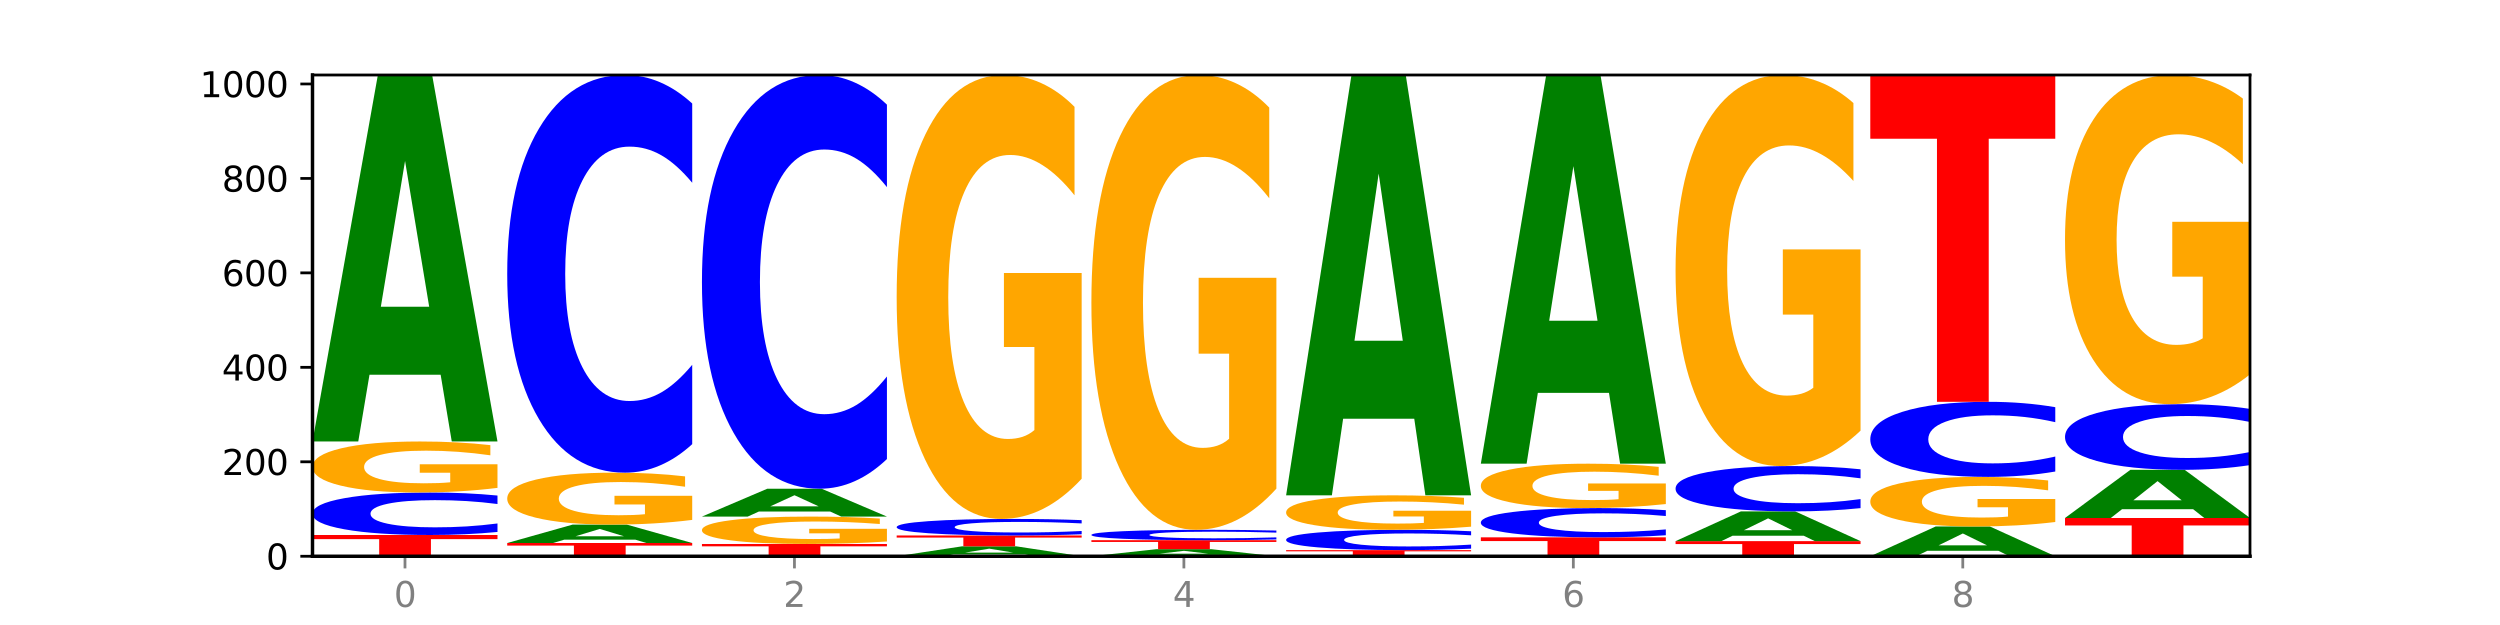 <?xml version="1.0" encoding="utf-8" standalone="no"?>
<!DOCTYPE svg PUBLIC "-//W3C//DTD SVG 1.1//EN"
  "http://www.w3.org/Graphics/SVG/1.1/DTD/svg11.dtd">
<svg xmlns:xlink="http://www.w3.org/1999/xlink" width="720pt" height="180pt" viewBox="0 0 720 180" xmlns="http://www.w3.org/2000/svg" version="1.1">
 <defs>
  <style type="text/css">*{stroke-linejoin: round; stroke-linecap: butt}</style>
 </defs>
 <g id="figure_1">
  <g id="patch_1">
   <path d="M 0 180 
L 720 180 
L 720 0 
L 0 0 
z
" style="fill: #ffffff"/>
  </g>
  <g id="axes_1">
   <g id="patch_2">
    <path d="M 90 160.2 
L 648 160.2 
L 648 21.6 
L 90 21.6 
z
" style="fill: #ffffff"/>
   </g>
   <g id="line2d_1">
    <path d="M 90 160.2 
L 648 160.2 
" clip-path="url(#p2ee97ba1b9)" style="fill: none; stroke: #000000; stroke-width: 0.5; stroke-linecap: square"/>
   </g>
   <g id="patch_3">
    <path d="M 90 154.079 
L 143.276 154.079 
L 143.276 155.273 
L 124.109 155.273 
L 124.109 160.2 
L 109.204 160.2 
L 109.204 155.273 
L 90 155.273 
L 90 154.079 
z
" clip-path="url(#p2ee97ba1b9)" style="fill: #ff0000"/>
   </g>
   <g id="patch_4">
    <path d="M 143.276 153.202 
Q 138.82 153.637 134.001 153.857 
Q 129.182 154.079 123.934 154.079 
Q 108.282 154.079 99.141 152.431 
Q 90 150.782 90 147.962 
Q 90 145.133 99.141 143.487 
Q 108.282 141.838 123.934 141.838 
Q 129.182 141.838 134.001 142.06 
Q 138.82 142.28 143.276 142.715 
L 143.276 145.156 
Q 138.78 144.579 134.417 144.311 
Q 130.055 144.043 125.236 144.043 
Q 116.591 144.043 111.638 145.087 
Q 106.698 146.129 106.698 147.962 
Q 106.698 149.788 111.638 150.832 
Q 116.591 151.874 125.236 151.874 
Q 130.055 151.874 134.417 151.606 
Q 138.78 151.336 143.276 150.759 
L 143.276 153.202 
z
" clip-path="url(#p2ee97ba1b9)" style="fill: #0000ff"/>
   </g>
   <g id="patch_5">
    <path d="M 143.276 140.509 
Q 137.903 141.173 132.124 141.507 
Q 126.345 141.838 120.184 141.838 
Q 106.262 141.838 98.131 139.859 
Q 90 137.881 90 134.498 
Q 90 131.075 98.274 129.111 
Q 106.561 127.148 120.972 127.148 
Q 126.525 127.148 131.611 127.415 
Q 136.709 127.679 141.223 128.201 
L 141.223 131.129 
Q 136.566 130.459 131.957 130.128 
Q 127.348 129.794 122.716 129.794 
Q 114.143 129.794 109.498 131.014 
Q 104.853 132.231 104.853 134.498 
Q 104.853 136.743 109.331 137.969 
Q 113.808 139.192 122.047 139.192 
Q 124.292 139.192 126.214 139.122 
Q 128.136 139.049 129.665 138.898 
L 129.665 136.148 
L 120.889 136.148 
L 120.889 133.7 
L 143.276 133.7 
L 143.276 140.509 
z
" clip-path="url(#p2ee97ba1b9)" style="fill: #ffa600"/>
   </g>
   <g id="patch_6">
    <path d="M 126.905 107.921 
L 106.415 107.921 
L 103.18 127.148 
L 90 127.148 
L 108.823 21.6 
L 124.454 21.6 
L 143.276 127.148 
L 130.107 127.148 
L 126.905 107.921 
z
M 109.683 88.331 
L 123.604 88.331 
L 116.655 46.347 
L 109.683 88.331 
z
" clip-path="url(#p2ee97ba1b9)" style="fill: #008000"/>
   </g>
   <g id="patch_7">
    <path d="M 146.08 156.392 
L 199.357 156.392 
L 199.357 157.134 
L 180.19 157.134 
L 180.19 160.2 
L 165.285 160.2 
L 165.285 157.134 
L 146.08 157.134 
L 146.08 156.392 
z
" clip-path="url(#p2ee97ba1b9)" style="fill: #ff0000"/>
   </g>
   <g id="patch_8">
    <path d="M 182.985 155.425 
L 162.496 155.425 
L 159.261 156.392 
L 146.08 156.392 
L 164.903 151.087 
L 180.534 151.087 
L 199.357 156.392 
L 186.187 156.392 
L 182.985 155.425 
z
M 165.764 154.441 
L 179.684 154.441 
L 172.735 152.331 
L 165.764 154.441 
z
" clip-path="url(#p2ee97ba1b9)" style="fill: #008000"/>
   </g>
   <g id="patch_9">
    <path d="M 199.357 149.733 
Q 193.984 150.41 188.205 150.75 
Q 182.426 151.087 176.265 151.087 
Q 162.343 151.087 154.212 149.072 
Q 146.08 147.057 146.08 143.611 
Q 146.08 140.124 154.355 138.125 
Q 162.641 136.125 177.053 136.125 
Q 182.605 136.125 187.691 136.397 
Q 192.79 136.666 197.303 137.198 
L 197.303 140.18 
Q 192.646 139.497 188.038 139.16 
Q 183.429 138.82 178.796 138.82 
Q 170.223 138.82 165.578 140.063 
Q 160.934 141.302 160.934 143.611 
Q 160.934 145.898 165.411 147.146 
Q 169.889 148.392 178.127 148.392 
Q 180.372 148.392 182.294 148.321 
Q 184.217 148.247 185.745 148.092 
L 185.745 145.292 
L 176.969 145.292 
L 176.969 142.798 
L 199.357 142.798 
L 199.357 149.733 
z
" clip-path="url(#p2ee97ba1b9)" style="fill: #ffa600"/>
   </g>
   <g id="patch_10">
    <path d="M 199.357 127.916 
Q 194.9 131.985 190.081 134.043 
Q 185.263 136.125 180.014 136.125 
Q 164.363 136.125 155.222 120.701 
Q 146.08 105.276 146.08 78.898 
Q 146.08 52.426 155.222 37.025 
Q 164.363 21.6 180.014 21.6 
Q 185.263 21.6 190.081 23.682 
Q 194.9 25.74 199.357 29.809 
L 199.357 52.638 
Q 194.86 47.245 190.498 44.737 
Q 186.135 42.229 181.316 42.229 
Q 172.672 42.229 167.718 52 
Q 162.779 61.747 162.779 78.898 
Q 162.779 95.979 167.718 105.749 
Q 172.672 115.496 181.316 115.496 
Q 186.135 115.496 190.498 112.988 
Q 194.86 110.457 199.357 105.063 
L 199.357 127.916 
z
" clip-path="url(#p2ee97ba1b9)" style="fill: #0000ff"/>
   </g>
   <g id="patch_11">
    <path d="M 202.161 156.664 
L 255.437 156.664 
L 255.437 157.353 
L 236.27 157.353 
L 236.27 160.2 
L 221.365 160.2 
L 221.365 157.353 
L 202.161 157.353 
L 202.161 156.664 
z
" clip-path="url(#p2ee97ba1b9)" style="fill: #ff0000"/>
   </g>
   <g id="patch_12">
    <path d="M 255.437 155.95 
Q 250.064 156.307 244.285 156.486 
Q 238.506 156.664 232.345 156.664 
Q 218.423 156.664 210.292 155.601 
Q 202.161 154.539 202.161 152.722 
Q 202.161 150.883 210.435 149.829 
Q 218.722 148.775 233.133 148.775 
Q 238.685 148.775 243.772 148.918 
Q 248.87 149.06 253.384 149.34 
L 253.384 150.913 
Q 248.727 150.553 244.118 150.375 
Q 239.509 150.196 234.876 150.196 
Q 226.304 150.196 221.659 150.851 
Q 217.014 151.504 217.014 152.722 
Q 217.014 153.927 221.492 154.586 
Q 225.969 155.243 234.208 155.243 
Q 236.453 155.243 238.375 155.205 
Q 240.297 155.166 241.826 155.085 
L 241.826 153.608 
L 233.05 153.608 
L 233.05 152.293 
L 255.437 152.293 
L 255.437 155.95 
z
" clip-path="url(#p2ee97ba1b9)" style="fill: #ffa600"/>
   </g>
   <g id="patch_13">
    <path d="M 239.065 147.313 
L 218.576 147.313 
L 215.341 148.775 
L 202.161 148.775 
L 220.983 140.75 
L 236.615 140.75 
L 255.437 148.775 
L 242.268 148.775 
L 239.065 147.313 
z
M 221.844 145.823 
L 235.765 145.823 
L 228.815 142.631 
L 221.844 145.823 
z
" clip-path="url(#p2ee97ba1b9)" style="fill: #008000"/>
   </g>
   <g id="patch_14">
    <path d="M 255.437 132.209 
Q 250.981 136.443 246.162 138.584 
Q 241.343 140.75 236.094 140.75 
Q 220.443 140.75 211.302 124.702 
Q 202.161 108.655 202.161 81.212 
Q 202.161 53.67 211.302 37.647 
Q 220.443 21.6 236.094 21.6 
Q 241.343 21.6 246.162 23.766 
Q 250.981 25.907 255.437 30.141 
L 255.437 53.892 
Q 250.94 48.28 246.578 45.671 
Q 242.215 43.062 237.397 43.062 
Q 228.752 43.062 223.799 53.227 
Q 218.859 63.368 218.859 81.212 
Q 218.859 98.982 223.799 109.147 
Q 228.752 119.288 237.397 119.288 
Q 242.215 119.288 246.578 116.679 
Q 250.94 114.045 255.437 108.433 
L 255.437 132.209 
z
" clip-path="url(#p2ee97ba1b9)" style="fill: #0000ff"/>
   </g>
   <g id="patch_15">
    <path d="M 295.146 159.68 
L 274.657 159.68 
L 271.421 160.2 
L 258.241 160.2 
L 277.064 157.344 
L 292.695 157.344 
L 311.518 160.2 
L 298.348 160.2 
L 295.146 159.68 
z
M 277.924 159.15 
L 291.845 159.15 
L 284.896 158.013 
L 277.924 159.15 
z
" clip-path="url(#p2ee97ba1b9)" style="fill: #008000"/>
   </g>
   <g id="patch_16">
    <path d="M 258.241 154.215 
L 311.518 154.215 
L 311.518 154.825 
L 292.35 154.825 
L 292.35 157.344 
L 277.445 157.344 
L 277.445 154.825 
L 258.241 154.825 
L 258.241 154.215 
z
" clip-path="url(#p2ee97ba1b9)" style="fill: #ff0000"/>
   </g>
   <g id="patch_17">
    <path d="M 311.518 153.874 
Q 307.061 154.043 302.242 154.129 
Q 297.423 154.215 292.175 154.215 
Q 276.524 154.215 267.382 153.574 
Q 258.241 152.933 258.241 151.837 
Q 258.241 150.736 267.382 150.096 
Q 276.524 149.455 292.175 149.455 
Q 297.423 149.455 302.242 149.541 
Q 307.061 149.627 311.518 149.796 
L 311.518 150.745 
Q 307.021 150.521 302.658 150.417 
Q 298.296 150.312 293.477 150.312 
Q 284.832 150.312 279.879 150.718 
Q 274.94 151.124 274.94 151.837 
Q 274.94 152.547 279.879 152.953 
Q 284.832 153.358 293.477 153.358 
Q 298.296 153.358 302.658 153.254 
Q 307.021 153.148 311.518 152.924 
L 311.518 153.874 
z
" clip-path="url(#p2ee97ba1b9)" style="fill: #0000ff"/>
   </g>
   <g id="patch_18">
    <path d="M 311.518 137.887 
Q 306.145 143.671 300.366 146.576 
Q 294.587 149.455 288.426 149.455 
Q 274.504 149.455 266.372 132.235 
Q 258.241 115.015 258.241 85.567 
Q 258.241 55.776 266.516 38.688 
Q 274.802 21.6 289.214 21.6 
Q 294.766 21.6 299.852 23.924 
Q 304.951 26.222 309.464 30.765 
L 309.464 56.251 
Q 304.807 50.414 300.198 47.535 
Q 295.59 44.63 290.957 44.63 
Q 282.384 44.63 277.739 55.247 
Q 273.095 65.838 273.095 85.567 
Q 273.095 105.111 277.572 115.781 
Q 282.05 126.425 290.288 126.425 
Q 292.533 126.425 294.455 125.817 
Q 296.378 125.183 297.906 123.863 
L 297.906 99.934 
L 289.13 99.934 
L 289.13 78.621 
L 311.518 78.621 
L 311.518 137.887 
z
" clip-path="url(#p2ee97ba1b9)" style="fill: #ffa600"/>
   </g>
   <g id="patch_19">
    <path d="M 351.226 159.828 
L 330.737 159.828 
L 327.502 160.2 
L 314.322 160.2 
L 333.144 158.16 
L 348.775 158.16 
L 367.598 160.2 
L 354.429 160.2 
L 351.226 159.828 
z
M 334.005 159.45 
L 347.926 159.45 
L 340.976 158.638 
L 334.005 159.45 
z
" clip-path="url(#p2ee97ba1b9)" style="fill: #008000"/>
   </g>
   <g id="patch_20">
    <path d="M 314.322 155.575 
L 367.598 155.575 
L 367.598 156.079 
L 348.431 156.079 
L 348.431 158.16 
L 333.526 158.16 
L 333.526 156.079 
L 314.322 156.079 
L 314.322 155.575 
z
" clip-path="url(#p2ee97ba1b9)" style="fill: #ff0000"/>
   </g>
   <g id="patch_21">
    <path d="M 367.598 155.361 
Q 363.142 155.467 358.323 155.521 
Q 353.504 155.575 348.255 155.575 
Q 332.604 155.575 323.463 155.172 
Q 314.322 154.769 314.322 154.08 
Q 314.322 153.389 323.463 152.986 
Q 332.604 152.583 348.255 152.583 
Q 353.504 152.583 358.323 152.638 
Q 363.142 152.691 367.598 152.798 
L 367.598 153.394 
Q 363.101 153.253 358.739 153.188 
Q 354.376 153.122 349.557 153.122 
Q 340.913 153.122 335.96 153.377 
Q 331.02 153.632 331.02 154.08 
Q 331.02 154.527 335.96 154.782 
Q 340.913 155.036 349.557 155.036 
Q 354.376 155.036 358.739 154.971 
Q 363.101 154.905 367.598 154.764 
L 367.598 155.361 
z
" clip-path="url(#p2ee97ba1b9)" style="fill: #0000ff"/>
   </g>
   <g id="patch_22">
    <path d="M 367.598 140.732 
Q 362.225 146.658 356.446 149.634 
Q 350.667 152.583 344.506 152.583 
Q 330.584 152.583 322.453 134.942 
Q 314.322 117.301 314.322 87.132 
Q 314.322 56.612 322.596 39.106 
Q 330.882 21.6 345.294 21.6 
Q 350.846 21.6 355.933 23.981 
Q 361.031 26.335 365.544 30.989 
L 365.544 57.099 
Q 360.888 51.119 356.279 48.17 
Q 351.67 45.194 347.037 45.194 
Q 338.464 45.194 333.82 56.071 
Q 329.175 66.921 329.175 87.132 
Q 329.175 107.154 333.653 118.085 
Q 338.13 128.989 346.369 128.989 
Q 348.613 128.989 350.536 128.367 
Q 352.458 127.718 353.986 126.365 
L 353.986 101.851 
L 345.21 101.851 
L 345.21 80.016 
L 367.598 80.016 
L 367.598 140.732 
z
" clip-path="url(#p2ee97ba1b9)" style="fill: #ffa600"/>
   </g>
   <g id="patch_23">
    <path d="M 370.402 158.432 
L 423.678 158.432 
L 423.678 158.777 
L 404.511 158.777 
L 404.511 160.2 
L 389.606 160.2 
L 389.606 158.777 
L 370.402 158.777 
L 370.402 158.432 
z
" clip-path="url(#p2ee97ba1b9)" style="fill: #ff0000"/>
   </g>
   <g id="patch_24">
    <path d="M 423.678 158.013 
Q 419.222 158.22 414.403 158.325 
Q 409.584 158.432 404.336 158.432 
Q 388.684 158.432 379.543 157.644 
Q 370.402 156.856 370.402 155.509 
Q 370.402 154.157 379.543 153.371 
Q 388.684 152.583 404.336 152.583 
Q 409.584 152.583 414.403 152.689 
Q 419.222 152.795 423.678 153.002 
L 423.678 154.168 
Q 419.182 153.893 414.819 153.765 
Q 410.457 153.637 405.638 153.637 
Q 396.993 153.637 392.04 154.136 
Q 387.1 154.633 387.1 155.509 
Q 387.1 156.382 392.04 156.881 
Q 396.993 157.378 405.638 157.378 
Q 410.457 157.378 414.819 157.25 
Q 419.182 157.121 423.678 156.845 
L 423.678 158.013 
z
" clip-path="url(#p2ee97ba1b9)" style="fill: #0000ff"/>
   </g>
   <g id="patch_25">
    <path d="M 423.678 151.685 
Q 418.305 152.134 412.526 152.36 
Q 406.747 152.583 400.586 152.583 
Q 386.664 152.583 378.533 151.246 
Q 370.402 149.909 370.402 147.622 
Q 370.402 145.308 378.676 143.981 
Q 386.963 142.654 401.374 142.654 
Q 406.927 142.654 412.013 142.834 
Q 417.111 143.013 421.625 143.366 
L 421.625 145.345 
Q 416.968 144.892 412.359 144.668 
Q 407.75 144.442 403.118 144.442 
Q 394.545 144.442 389.9 145.267 
Q 385.255 146.089 385.255 147.622 
Q 385.255 149.139 389.733 149.968 
Q 394.21 150.795 402.449 150.795 
Q 404.694 150.795 406.616 150.747 
Q 408.538 150.698 410.067 150.596 
L 410.067 148.737 
L 401.291 148.737 
L 401.291 147.082 
L 423.678 147.082 
L 423.678 151.685 
z
" clip-path="url(#p2ee97ba1b9)" style="fill: #ffa600"/>
   </g>
   <g id="patch_26">
    <path d="M 407.307 120.602 
L 386.817 120.602 
L 383.582 142.654 
L 370.402 142.654 
L 389.225 21.6 
L 404.856 21.6 
L 423.678 142.654 
L 410.509 142.654 
L 407.307 120.602 
z
M 390.085 98.134 
L 404.006 98.134 
L 397.057 49.983 
L 390.085 98.134 
z
" clip-path="url(#p2ee97ba1b9)" style="fill: #008000"/>
   </g>
   <g id="patch_27">
    <path d="M 426.482 154.759 
L 479.759 154.759 
L 479.759 155.82 
L 460.592 155.82 
L 460.592 160.2 
L 445.687 160.2 
L 445.687 155.82 
L 426.482 155.82 
L 426.482 154.759 
z
" clip-path="url(#p2ee97ba1b9)" style="fill: #ff0000"/>
   </g>
   <g id="patch_28">
    <path d="M 479.759 154.155 
Q 475.302 154.455 470.483 154.606 
Q 465.665 154.759 460.416 154.759 
Q 444.765 154.759 435.624 153.624 
Q 426.482 152.488 426.482 150.545 
Q 426.482 148.596 435.624 147.462 
Q 444.765 146.326 460.416 146.326 
Q 465.665 146.326 470.483 146.48 
Q 475.302 146.631 479.759 146.931 
L 479.759 148.612 
Q 475.262 148.215 470.9 148.03 
Q 466.537 147.845 461.718 147.845 
Q 453.074 147.845 448.12 148.565 
Q 443.181 149.283 443.181 150.545 
Q 443.181 151.803 448.12 152.523 
Q 453.074 153.24 461.718 153.24 
Q 466.537 153.24 470.9 153.056 
Q 475.262 152.869 479.759 152.472 
L 479.759 154.155 
z
" clip-path="url(#p2ee97ba1b9)" style="fill: #0000ff"/>
   </g>
   <g id="patch_29">
    <path d="M 479.759 145.17 
Q 474.386 145.748 468.607 146.039 
Q 462.828 146.326 456.667 146.326 
Q 442.745 146.326 434.614 144.604 
Q 426.482 142.882 426.482 139.938 
Q 426.482 136.958 434.757 135.25 
Q 443.043 133.541 457.455 133.541 
Q 463.007 133.541 468.093 133.773 
Q 473.192 134.003 477.705 134.457 
L 477.705 137.006 
Q 473.049 136.422 468.44 136.134 
Q 463.831 135.844 459.198 135.844 
Q 450.625 135.844 445.98 136.906 
Q 441.336 137.965 441.336 139.938 
Q 441.336 141.892 445.813 142.959 
Q 450.291 144.023 458.529 144.023 
Q 460.774 144.023 462.697 143.963 
Q 464.619 143.899 466.147 143.767 
L 466.147 141.374 
L 457.371 141.374 
L 457.371 139.243 
L 479.759 139.243 
L 479.759 145.17 
z
" clip-path="url(#p2ee97ba1b9)" style="fill: #ffa600"/>
   </g>
   <g id="patch_30">
    <path d="M 463.387 113.149 
L 442.898 113.149 
L 439.663 133.541 
L 426.482 133.541 
L 445.305 21.6 
L 460.936 21.6 
L 479.759 133.541 
L 466.589 133.541 
L 463.387 113.149 
z
M 446.166 92.373 
L 460.087 92.373 
L 453.137 47.846 
L 446.166 92.373 
z
" clip-path="url(#p2ee97ba1b9)" style="fill: #008000"/>
   </g>
   <g id="patch_31">
    <path d="M 482.563 155.847 
L 535.839 155.847 
L 535.839 156.696 
L 516.672 156.696 
L 516.672 160.2 
L 501.767 160.2 
L 501.767 156.696 
L 482.563 156.696 
L 482.563 155.847 
z
" clip-path="url(#p2ee97ba1b9)" style="fill: #ff0000"/>
   </g>
   <g id="patch_32">
    <path d="M 519.467 154.286 
L 498.978 154.286 
L 495.743 155.847 
L 482.563 155.847 
L 501.385 147.279 
L 517.017 147.279 
L 535.839 155.847 
L 522.67 155.847 
L 519.467 154.286 
z
M 502.246 152.696 
L 516.167 152.696 
L 509.217 149.288 
L 502.246 152.696 
z
" clip-path="url(#p2ee97ba1b9)" style="fill: #008000"/>
   </g>
   <g id="patch_33">
    <path d="M 535.839 146.343 
Q 531.383 146.806 526.564 147.041 
Q 521.745 147.279 516.496 147.279 
Q 500.845 147.279 491.704 145.52 
Q 482.563 143.761 482.563 140.754 
Q 482.563 137.736 491.704 135.98 
Q 500.845 134.221 516.496 134.221 
Q 521.745 134.221 526.564 134.458 
Q 531.383 134.693 535.839 135.157 
L 535.839 137.76 
Q 531.342 137.145 526.98 136.859 
Q 522.617 136.573 517.799 136.573 
Q 509.154 136.573 504.201 137.687 
Q 499.261 138.798 499.261 140.754 
Q 499.261 142.701 504.201 143.815 
Q 509.154 144.926 517.799 144.926 
Q 522.617 144.926 526.98 144.641 
Q 531.342 144.352 535.839 143.737 
L 535.839 146.343 
z
" clip-path="url(#p2ee97ba1b9)" style="fill: #0000ff"/>
   </g>
   <g id="patch_34">
    <path d="M 535.839 124.031 
Q 530.466 129.126 524.687 131.685 
Q 518.908 134.221 512.747 134.221 
Q 498.825 134.221 490.694 119.053 
Q 482.563 103.885 482.563 77.945 
Q 482.563 51.704 490.837 36.652 
Q 499.124 21.6 513.535 21.6 
Q 519.087 21.6 524.174 23.647 
Q 529.272 25.671 533.786 29.673 
L 533.786 52.122 
Q 529.129 46.981 524.52 44.445 
Q 519.911 41.886 515.278 41.886 
Q 506.706 41.886 502.061 51.238 
Q 497.416 60.567 497.416 77.945 
Q 497.416 95.161 501.894 104.559 
Q 506.371 113.935 514.61 113.935 
Q 516.855 113.935 518.777 113.4 
Q 520.699 112.841 522.228 111.678 
L 522.228 90.601 
L 513.452 90.601 
L 513.452 71.827 
L 535.839 71.827 
L 535.839 124.031 
z
" clip-path="url(#p2ee97ba1b9)" style="fill: #ffa600"/>
   </g>
   <g id="patch_35">
    <path d="M 575.548 158.639 
L 555.059 158.639 
L 551.823 160.2 
L 538.643 160.2 
L 557.466 151.631 
L 573.097 151.631 
L 591.92 160.2 
L 578.75 160.2 
L 575.548 158.639 
z
M 558.326 157.049 
L 572.247 157.049 
L 565.298 153.64 
L 558.326 157.049 
z
" clip-path="url(#p2ee97ba1b9)" style="fill: #008000"/>
   </g>
   <g id="patch_36">
    <path d="M 591.92 150.339 
Q 586.547 150.985 580.768 151.309 
Q 574.989 151.631 568.828 151.631 
Q 554.906 151.631 546.774 149.708 
Q 538.643 147.784 538.643 144.495 
Q 538.643 141.167 546.918 139.258 
Q 555.204 137.349 569.616 137.349 
Q 575.168 137.349 580.254 137.609 
Q 585.353 137.866 589.866 138.373 
L 589.866 141.22 
Q 585.209 140.568 580.6 140.246 
Q 575.992 139.922 571.359 139.922 
Q 562.786 139.922 558.141 141.108 
Q 553.497 142.291 553.497 144.495 
Q 553.497 146.678 557.974 147.87 
Q 562.452 149.058 570.69 149.058 
Q 572.935 149.058 574.857 148.991 
Q 576.78 148.92 578.308 148.772 
L 578.308 146.099 
L 569.532 146.099 
L 569.532 143.719 
L 591.92 143.719 
L 591.92 150.339 
z
" clip-path="url(#p2ee97ba1b9)" style="fill: #ffa600"/>
   </g>
   <g id="patch_37">
    <path d="M 591.92 135.799 
Q 587.463 136.568 582.644 136.956 
Q 577.825 137.349 572.577 137.349 
Q 556.926 137.349 547.784 134.437 
Q 538.643 131.524 538.643 126.543 
Q 538.643 121.544 547.784 118.636 
Q 556.926 115.723 572.577 115.723 
Q 577.825 115.723 582.644 116.116 
Q 587.463 116.505 591.92 117.273 
L 591.92 121.584 
Q 587.423 120.565 583.06 120.092 
Q 578.698 119.618 573.879 119.618 
Q 565.234 119.618 560.281 121.463 
Q 555.342 123.304 555.342 126.543 
Q 555.342 129.768 560.281 131.613 
Q 565.234 133.454 573.879 133.454 
Q 578.698 133.454 583.06 132.98 
Q 587.423 132.502 591.92 131.484 
L 591.92 135.799 
z
" clip-path="url(#p2ee97ba1b9)" style="fill: #0000ff"/>
   </g>
   <g id="patch_38">
    <path d="M 538.643 21.6 
L 591.92 21.6 
L 591.92 39.957 
L 572.752 39.957 
L 572.752 115.723 
L 557.847 115.723 
L 557.847 39.957 
L 538.643 39.957 
L 538.643 21.6 
z
" clip-path="url(#p2ee97ba1b9)" style="fill: #ff0000"/>
   </g>
   <g id="patch_39">
    <path d="M 594.724 149.183 
L 648 149.183 
L 648 151.331 
L 628.833 151.331 
L 628.833 160.2 
L 613.928 160.2 
L 613.928 151.331 
L 594.724 151.331 
L 594.724 149.183 
z
" clip-path="url(#p2ee97ba1b9)" style="fill: #ff0000"/>
   </g>
   <g id="patch_40">
    <path d="M 631.628 146.655 
L 611.139 146.655 
L 607.904 149.183 
L 594.724 149.183 
L 613.546 135.309 
L 629.177 135.309 
L 648 149.183 
L 634.831 149.183 
L 631.628 146.655 
z
M 614.407 144.08 
L 628.328 144.08 
L 621.378 138.562 
L 614.407 144.08 
z
" clip-path="url(#p2ee97ba1b9)" style="fill: #008000"/>
   </g>
   <g id="patch_41">
    <path d="M 648 133.954 
Q 643.544 134.626 638.725 134.965 
Q 633.906 135.309 628.657 135.309 
Q 613.006 135.309 603.865 132.763 
Q 594.724 130.216 594.724 125.862 
Q 594.724 121.492 603.865 118.949 
Q 613.006 116.403 628.657 116.403 
Q 633.906 116.403 638.725 116.747 
Q 643.544 117.086 648 117.758 
L 648 121.527 
Q 643.503 120.636 639.141 120.222 
Q 634.778 119.808 629.959 119.808 
Q 621.315 119.808 616.362 121.421 
Q 611.422 123.03 611.422 125.862 
Q 611.422 128.682 616.362 130.295 
Q 621.315 131.904 629.959 131.904 
Q 634.778 131.904 639.141 131.49 
Q 643.503 131.072 648 130.181 
L 648 133.954 
z
" clip-path="url(#p2ee97ba1b9)" style="fill: #0000ff"/>
   </g>
   <g id="patch_42">
    <path d="M 648 107.825 
Q 642.627 112.114 636.848 114.268 
Q 631.069 116.403 624.908 116.403 
Q 610.986 116.403 602.855 103.635 
Q 594.724 90.866 594.724 69.031 
Q 594.724 46.941 602.998 34.27 
Q 611.284 21.6 625.696 21.6 
Q 631.248 21.6 636.335 23.323 
Q 641.433 25.027 645.946 28.395 
L 645.946 47.293 
Q 641.29 42.965 636.681 40.831 
Q 632.072 38.677 627.439 38.677 
Q 618.866 38.677 614.222 46.549 
Q 609.577 54.402 609.577 69.031 
Q 609.577 83.523 614.055 91.434 
Q 618.532 99.326 626.771 99.326 
Q 629.015 99.326 630.938 98.876 
Q 632.86 98.406 634.388 97.427 
L 634.388 79.684 
L 625.612 79.684 
L 625.612 63.88 
L 648 63.88 
L 648 107.825 
z
" clip-path="url(#p2ee97ba1b9)" style="fill: #ffa600"/>
   </g>
   <g id="matplotlib.axis_1">
    <g id="xtick_1">
     <g id="line2d_2">
      <defs>
       <path id="md9742a8297" d="M 0 0 
L 0 3.5 
" style="stroke: #808080; stroke-width: 0.8"/>
      </defs>
      <g>
       <use xlink:href="#md9742a8297" x="116.638" y="160.2" style="fill: #808080; stroke: #808080; stroke-width: 0.8"/>
      </g>
     </g>
     <g id="text_1">
      <!-- 0 -->
      <g style="fill: #808080" transform="translate(113.457 174.798) scale(0.1 -0.1)">
       <defs>
        <path id="DejaVuSans-30" d="M 2034 4250 
Q 1547 4250 1301 3770 
Q 1056 3291 1056 2328 
Q 1056 1369 1301 889 
Q 1547 409 2034 409 
Q 2525 409 2770 889 
Q 3016 1369 3016 2328 
Q 3016 3291 2770 3770 
Q 2525 4250 2034 4250 
z
M 2034 4750 
Q 2819 4750 3233 4129 
Q 3647 3509 3647 2328 
Q 3647 1150 3233 529 
Q 2819 -91 2034 -91 
Q 1250 -91 836 529 
Q 422 1150 422 2328 
Q 422 3509 836 4129 
Q 1250 4750 2034 4750 
z
" transform="scale(0.016)"/>
       </defs>
       <use xlink:href="#DejaVuSans-30"/>
      </g>
     </g>
    </g>
    <g id="xtick_2">
     <g id="line2d_3">
      <g>
       <use xlink:href="#md9742a8297" x="228.799" y="160.2" style="fill: #808080; stroke: #808080; stroke-width: 0.8"/>
      </g>
     </g>
     <g id="text_2">
      <!-- 2 -->
      <g style="fill: #808080" transform="translate(225.618 174.798) scale(0.1 -0.1)">
       <defs>
        <path id="DejaVuSans-32" d="M 1228 531 
L 3431 531 
L 3431 0 
L 469 0 
L 469 531 
Q 828 903 1448 1529 
Q 2069 2156 2228 2338 
Q 2531 2678 2651 2914 
Q 2772 3150 2772 3378 
Q 2772 3750 2511 3984 
Q 2250 4219 1831 4219 
Q 1534 4219 1204 4116 
Q 875 4013 500 3803 
L 500 4441 
Q 881 4594 1212 4672 
Q 1544 4750 1819 4750 
Q 2544 4750 2975 4387 
Q 3406 4025 3406 3419 
Q 3406 3131 3298 2873 
Q 3191 2616 2906 2266 
Q 2828 2175 2409 1742 
Q 1991 1309 1228 531 
z
" transform="scale(0.016)"/>
       </defs>
       <use xlink:href="#DejaVuSans-32"/>
      </g>
     </g>
    </g>
    <g id="xtick_3">
     <g id="line2d_4">
      <g>
       <use xlink:href="#md9742a8297" x="340.96" y="160.2" style="fill: #808080; stroke: #808080; stroke-width: 0.8"/>
      </g>
     </g>
     <g id="text_3">
      <!-- 4 -->
      <g style="fill: #808080" transform="translate(337.779 174.798) scale(0.1 -0.1)">
       <defs>
        <path id="DejaVuSans-34" d="M 2419 4116 
L 825 1625 
L 2419 1625 
L 2419 4116 
z
M 2253 4666 
L 3047 4666 
L 3047 1625 
L 3713 1625 
L 3713 1100 
L 3047 1100 
L 3047 0 
L 2419 0 
L 2419 1100 
L 313 1100 
L 313 1709 
L 2253 4666 
z
" transform="scale(0.016)"/>
       </defs>
       <use xlink:href="#DejaVuSans-34"/>
      </g>
     </g>
    </g>
    <g id="xtick_4">
     <g id="line2d_5">
      <g>
       <use xlink:href="#md9742a8297" x="453.121" y="160.2" style="fill: #808080; stroke: #808080; stroke-width: 0.8"/>
      </g>
     </g>
     <g id="text_4">
      <!-- 6 -->
      <g style="fill: #808080" transform="translate(449.939 174.798) scale(0.1 -0.1)">
       <defs>
        <path id="DejaVuSans-36" d="M 2113 2584 
Q 1688 2584 1439 2293 
Q 1191 2003 1191 1497 
Q 1191 994 1439 701 
Q 1688 409 2113 409 
Q 2538 409 2786 701 
Q 3034 994 3034 1497 
Q 3034 2003 2786 2293 
Q 2538 2584 2113 2584 
z
M 3366 4563 
L 3366 3988 
Q 3128 4100 2886 4159 
Q 2644 4219 2406 4219 
Q 1781 4219 1451 3797 
Q 1122 3375 1075 2522 
Q 1259 2794 1537 2939 
Q 1816 3084 2150 3084 
Q 2853 3084 3261 2657 
Q 3669 2231 3669 1497 
Q 3669 778 3244 343 
Q 2819 -91 2113 -91 
Q 1303 -91 875 529 
Q 447 1150 447 2328 
Q 447 3434 972 4092 
Q 1497 4750 2381 4750 
Q 2619 4750 2861 4703 
Q 3103 4656 3366 4563 
z
" transform="scale(0.016)"/>
       </defs>
       <use xlink:href="#DejaVuSans-36"/>
      </g>
     </g>
    </g>
    <g id="xtick_5">
     <g id="line2d_6">
      <g>
       <use xlink:href="#md9742a8297" x="565.281" y="160.2" style="fill: #808080; stroke: #808080; stroke-width: 0.8"/>
      </g>
     </g>
     <g id="text_5">
      <!-- 8 -->
      <g style="fill: #808080" transform="translate(562.1 174.798) scale(0.1 -0.1)">
       <defs>
        <path id="DejaVuSans-38" d="M 2034 2216 
Q 1584 2216 1326 1975 
Q 1069 1734 1069 1313 
Q 1069 891 1326 650 
Q 1584 409 2034 409 
Q 2484 409 2743 651 
Q 3003 894 3003 1313 
Q 3003 1734 2745 1975 
Q 2488 2216 2034 2216 
z
M 1403 2484 
Q 997 2584 770 2862 
Q 544 3141 544 3541 
Q 544 4100 942 4425 
Q 1341 4750 2034 4750 
Q 2731 4750 3128 4425 
Q 3525 4100 3525 3541 
Q 3525 3141 3298 2862 
Q 3072 2584 2669 2484 
Q 3125 2378 3379 2068 
Q 3634 1759 3634 1313 
Q 3634 634 3220 271 
Q 2806 -91 2034 -91 
Q 1263 -91 848 271 
Q 434 634 434 1313 
Q 434 1759 690 2068 
Q 947 2378 1403 2484 
z
M 1172 3481 
Q 1172 3119 1398 2916 
Q 1625 2713 2034 2713 
Q 2441 2713 2670 2916 
Q 2900 3119 2900 3481 
Q 2900 3844 2670 4047 
Q 2441 4250 2034 4250 
Q 1625 4250 1398 4047 
Q 1172 3844 1172 3481 
z
" transform="scale(0.016)"/>
       </defs>
       <use xlink:href="#DejaVuSans-38"/>
      </g>
     </g>
    </g>
   </g>
   <g id="matplotlib.axis_2">
    <g id="ytick_1">
     <g id="line2d_7">
      <defs>
       <path id="m809a27b261" d="M 0 0 
L -3.5 0 
" style="stroke: #000000; stroke-width: 0.8"/>
      </defs>
      <g>
       <use xlink:href="#m809a27b261" x="90" y="160.2" style="stroke: #000000; stroke-width: 0.8"/>
      </g>
     </g>
     <g id="text_6">
      <!-- 0 -->
      <g transform="translate(76.638 163.999) scale(0.1 -0.1)">
       <use xlink:href="#DejaVuSans-30"/>
      </g>
     </g>
    </g>
    <g id="ytick_2">
     <g id="line2d_8">
      <g>
       <use xlink:href="#m809a27b261" x="90" y="132.997" style="stroke: #000000; stroke-width: 0.8"/>
      </g>
     </g>
     <g id="text_7">
      <!-- 200 -->
      <g transform="translate(63.913 136.796) scale(0.1 -0.1)">
       <use xlink:href="#DejaVuSans-32"/>
       <use xlink:href="#DejaVuSans-30" x="63.623"/>
       <use xlink:href="#DejaVuSans-30" x="127.246"/>
      </g>
     </g>
    </g>
    <g id="ytick_3">
     <g id="line2d_9">
      <g>
       <use xlink:href="#m809a27b261" x="90" y="105.794" style="stroke: #000000; stroke-width: 0.8"/>
      </g>
     </g>
     <g id="text_8">
      <!-- 400 -->
      <g transform="translate(63.913 109.593) scale(0.1 -0.1)">
       <use xlink:href="#DejaVuSans-34"/>
       <use xlink:href="#DejaVuSans-30" x="63.623"/>
       <use xlink:href="#DejaVuSans-30" x="127.246"/>
      </g>
     </g>
    </g>
    <g id="ytick_4">
     <g id="line2d_10">
      <g>
       <use xlink:href="#m809a27b261" x="90" y="78.591" style="stroke: #000000; stroke-width: 0.8"/>
      </g>
     </g>
     <g id="text_9">
      <!-- 600 -->
      <g transform="translate(63.913 82.39) scale(0.1 -0.1)">
       <use xlink:href="#DejaVuSans-36"/>
       <use xlink:href="#DejaVuSans-30" x="63.623"/>
       <use xlink:href="#DejaVuSans-30" x="127.246"/>
      </g>
     </g>
    </g>
    <g id="ytick_5">
     <g id="line2d_11">
      <g>
       <use xlink:href="#m809a27b261" x="90" y="51.387" style="stroke: #000000; stroke-width: 0.8"/>
      </g>
     </g>
     <g id="text_10">
      <!-- 800 -->
      <g transform="translate(63.913 55.187) scale(0.1 -0.1)">
       <use xlink:href="#DejaVuSans-38"/>
       <use xlink:href="#DejaVuSans-30" x="63.623"/>
       <use xlink:href="#DejaVuSans-30" x="127.246"/>
      </g>
     </g>
    </g>
    <g id="ytick_6">
     <g id="line2d_12">
      <g>
       <use xlink:href="#m809a27b261" x="90" y="24.184" style="stroke: #000000; stroke-width: 0.8"/>
      </g>
     </g>
     <g id="text_11">
      <!-- 1000 -->
      <g transform="translate(57.55 27.984) scale(0.1 -0.1)">
       <defs>
        <path id="DejaVuSans-31" d="M 794 531 
L 1825 531 
L 1825 4091 
L 703 3866 
L 703 4441 
L 1819 4666 
L 2450 4666 
L 2450 531 
L 3481 531 
L 3481 0 
L 794 0 
L 794 531 
z
" transform="scale(0.016)"/>
       </defs>
       <use xlink:href="#DejaVuSans-31"/>
       <use xlink:href="#DejaVuSans-30" x="63.623"/>
       <use xlink:href="#DejaVuSans-30" x="127.246"/>
       <use xlink:href="#DejaVuSans-30" x="190.869"/>
      </g>
     </g>
    </g>
   </g>
   <g id="patch_43">
    <path d="M 90 160.2 
L 90 21.6 
" style="fill: none; stroke: #000000; stroke-linejoin: miter; stroke-linecap: square"/>
   </g>
   <g id="patch_44">
    <path d="M 648 160.2 
L 648 21.6 
" style="fill: none; stroke: #000000; stroke-width: 0.8; stroke-linejoin: miter; stroke-linecap: square"/>
   </g>
   <g id="patch_45">
    <path d="M 90 160.2 
L 648 160.2 
" style="fill: none; stroke: #000000; stroke-linejoin: miter; stroke-linecap: square"/>
   </g>
   <g id="patch_46">
    <path d="M 90 21.6 
L 648 21.6 
" style="fill: none; stroke: #000000; stroke-width: 0.8; stroke-linejoin: miter; stroke-linecap: square"/>
   </g>
  </g>
 </g>
 <defs>
  <clipPath id="p2ee97ba1b9">
   <rect x="90" y="21.6" width="558" height="138.6"/>
  </clipPath>
 </defs>
</svg>
